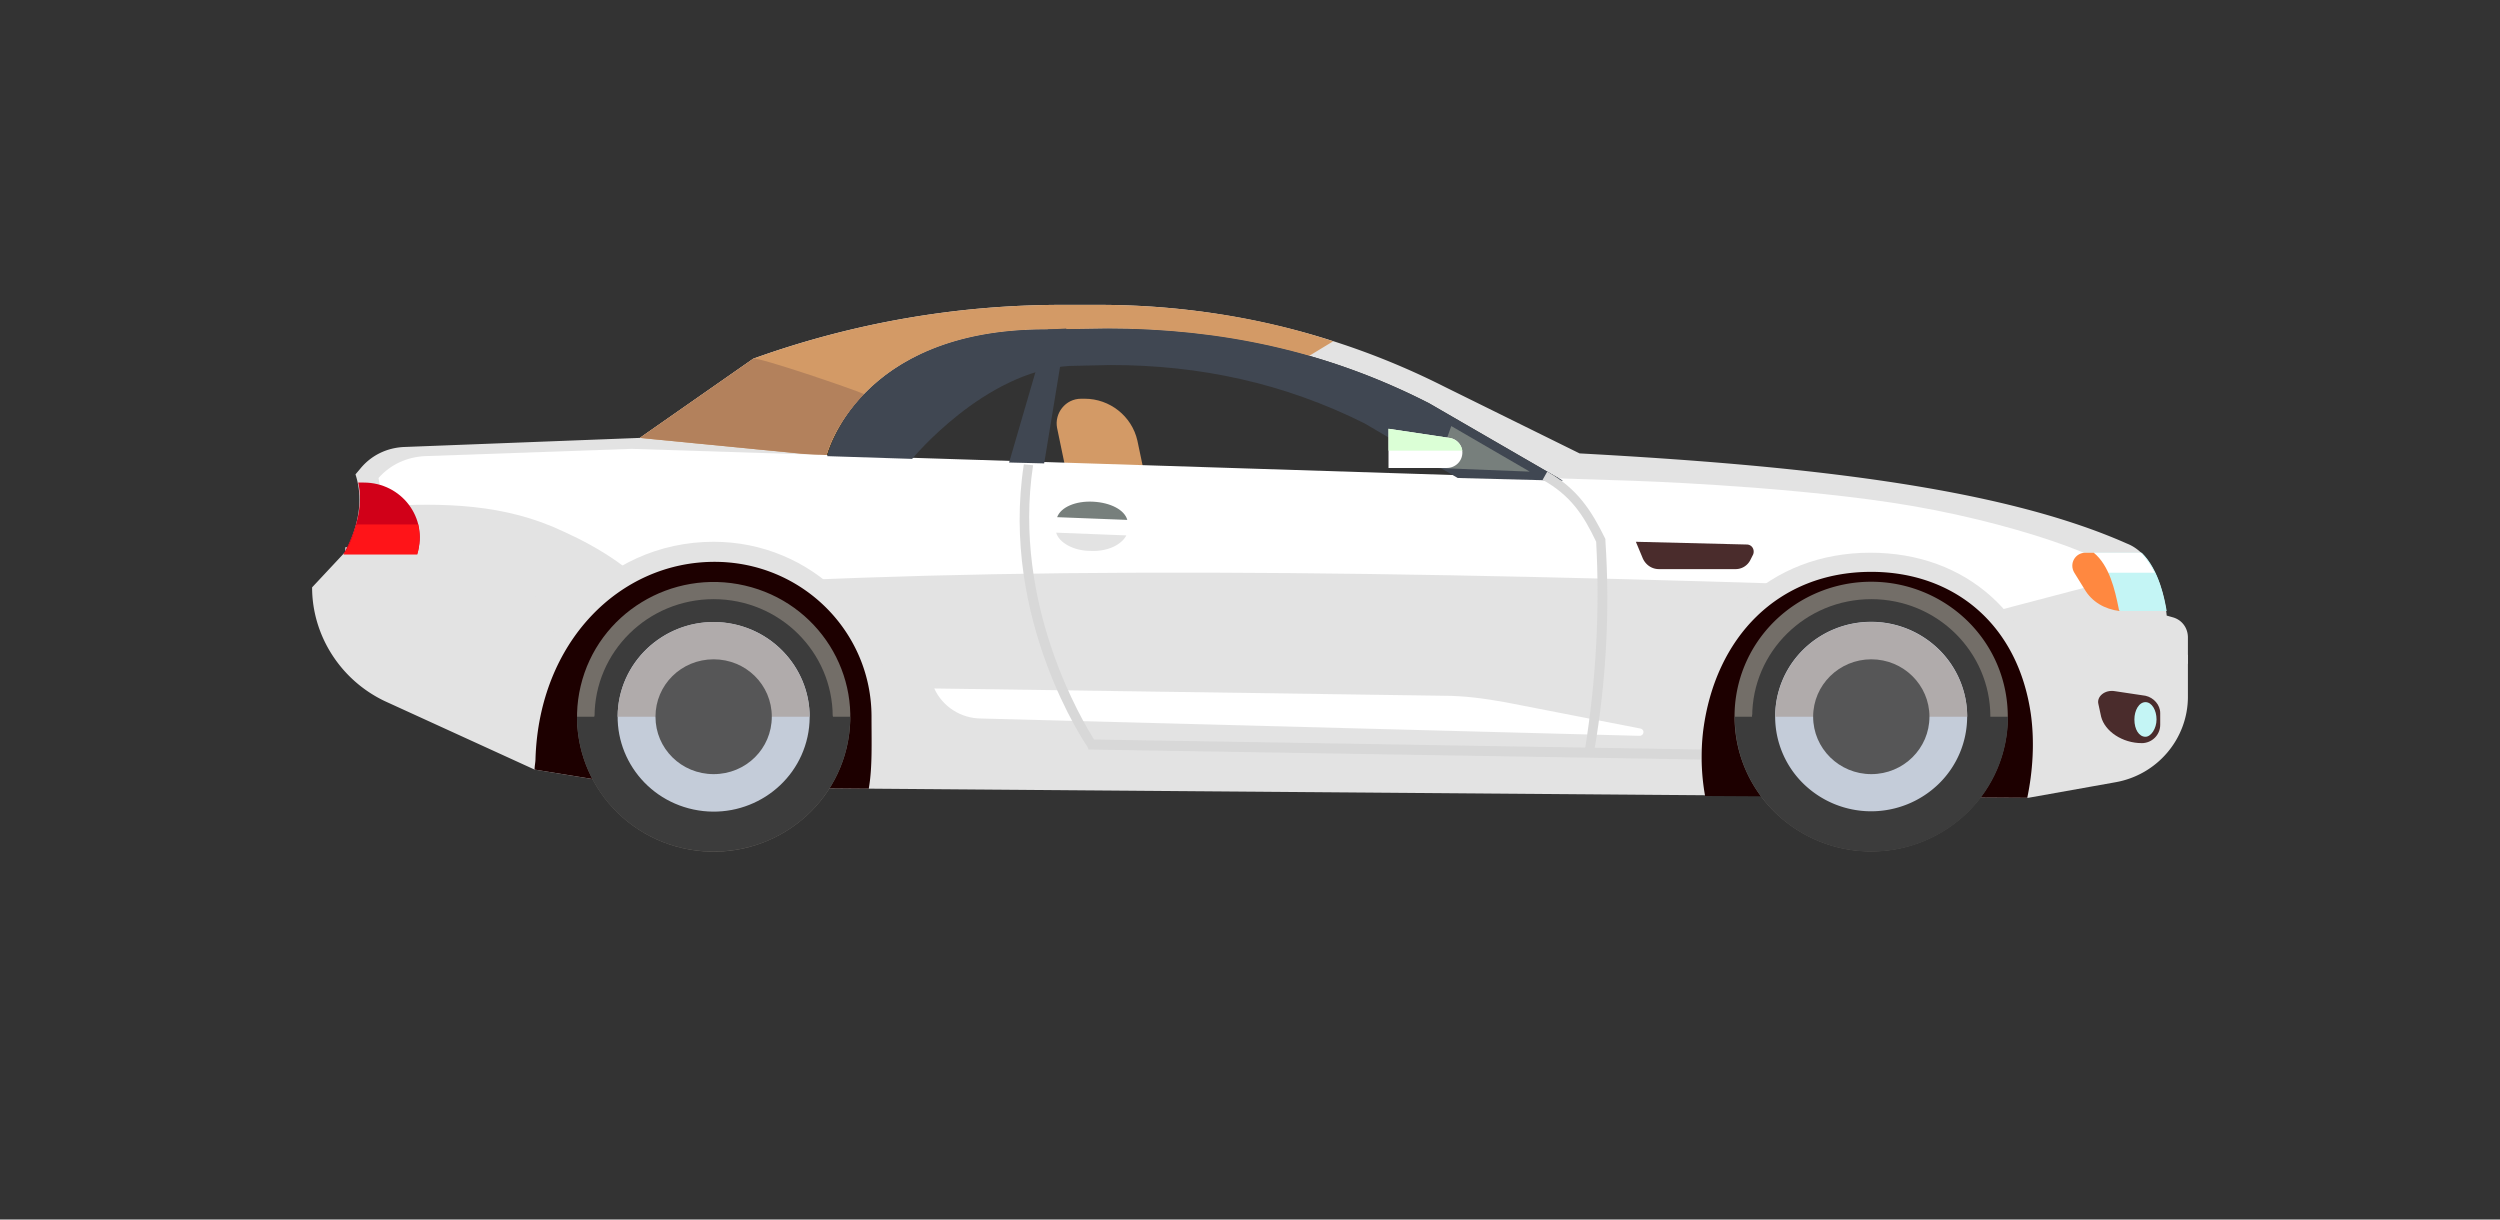 <svg xmlns="http://www.w3.org/2000/svg" width="164" height="80" fill="none"><rect width="100%" height="100%" fill="#333333" stroke="none"/><path d="M73.644 33.987h-1.756c-.787 0-1.393-.538-1.575-1.255l-.969-4.662c-.182-.956.545-1.913 1.575-1.913h.242c1.635 0 3.088 1.136 3.452 2.749l.666 3.168c.182.956-.606 1.913-1.635 1.913z" fill="#d39a66"/><path d="M58.505 35.421h-1.756c-.787 0-1.393-.538-1.575-1.255l-.969-4.662c-.182-.956.545-1.913 1.575-1.913h.242c1.635 0 3.089 1.136 3.452 2.749l.666 3.168c.121 1.016-.666 1.913-1.635 1.913z" fill="#613800"/><path d="M142.135 40.382s-.302-3.825-2.604-4.722c-8.478-3.766-21.619-5.14-35.911-5.917l-8.841-4.363C87.694 21.793 79.942 20 72.13 20h-2.483a59.75 59.75 0 0 0-20.226 3.526l-7.449 5.2-15.503.598c-1.09.06-2.12.538-2.846 1.435l-.303.359c.484 1.494.303 3.168-.666 5.081l-2.18 2.331c0 3.168 1.877 6.097 4.784 7.471l9.81 4.483 6.964 1.136 91.019.717 5.692-1.016c2.786-.478 4.784-2.869 4.784-5.619v-3.885c0-.598-.363-1.136-.969-1.315l-.424-.12zm-87.93-10.46s2.059-8.308 14.352-8.308l4.057-.06c7.509 0 14.473 1.494 21.135 4.901l8.781 5.081-48.325-1.614z" fill="#e3e3e3"/><path d="M87.455 22.391C82.247 20.658 76.796 20 72.133 20H69.65a59.75 59.75 0 0 0-20.226 3.526l-7.449 5.2 12.233 1.195c.06-.239 2.241-8.308 14.352-8.308l4.057-.06c4.602 0 9.023.598 13.262 1.793l1.575-.956z" fill="#d39a66"/><path d="M49.424 23.527l-7.449 5.2 12.233 1.195c0-.119.545-2.092 2.483-4.064-.787-.359-6.964-2.451-7.267-2.331z" fill="#b3815c"/><path d="M124.086 32.971c-7.57-1.136-17.017-1.434-17.017-1.434l-65.645-2.092-13.565.478c-1.151.06-2.241.538-3.028 1.435.121.598.182 1.255.121 1.853 4.118-.239 8.175-.179 12.051 1.674 2.241 1.016 4.845 2.57 6.359 4.722.121.06.303.119.424.179h.182v-1.255c21.559-1.434 46.69-1.136 80.36 0v3.287l14.776-3.885c.364-1.076-7.388-3.825-15.018-4.961zm-62.8 12.193l33.428.478c1.332 0 2.664.179 3.997.418l8.902 1.733c.303.06.242.478-.06.478l-43.178-1.136c-1.332 0-2.543-.777-3.089-1.973z" fill="#fff"/><path d="M68.557 21.614l4.057-.06c7.509 0 14.473 1.494 21.135 4.901l8.781 5.081-6.904-.179-6.116-3.586c-5.268-2.63-10.779-3.825-16.653-3.825l-2.725.06c-5.571.359-10.295 6.097-10.295 6.097l-5.571-.179c-.061 0 1.998-8.308 14.292-8.308z" fill="#404752"/><path d="M110.279 49.647c0-.598.06-1.255.121-1.853.908-6.993 5.753-11.536 12.293-11.536 6.298 0 10.901 4.124 11.748 10.52.122.956.182 1.913.122 2.869h-24.284zm-76.484.06c.242-8.069 5.814-14.166 13.02-14.166 6.419 0 11.627 5.14 11.627 11.476v.897 1.853H33.795v-.06z" fill="#e3e3e3"/><g fill="#d8d8d8"><path d="M104.588 49.228l-.606-.12c.727-4.543.969-9.085.727-13.568-.848-1.793-1.696-3.048-3.512-4.065l.302-.538c1.999 1.136 2.907 2.57 3.816 4.423v.12c.302 4.543.06 9.145-.727 13.748z"/><path d="M111.553 49.826l-40.15-.657-.061-.179c-.061-.06-5.753-8.368-4.178-18.529l.606.06c-1.393 9.205 3.331 16.915 3.997 17.991l39.848.657-.061.657z"/></g><path d="M38.398 42.893l-4.845-4.423c-1.393-1.255-3.21-1.972-5.087-1.972h-5.814V35.9h5.814c2.059 0 3.997.777 5.511 2.152l4.845 4.423-.424.418zm93.442 2.331l-.242-.538 1.877-.777a12.51 12.51 0 0 1 4.845-.956h5.208v.598h-5.208a12.13 12.13 0 0 0-4.602.897l-1.878.777z" fill="#e3e3e3"/><path d="M23.862 31.656h-.363c.303 1.315 0 2.809-.848 4.483l-.121.179h4.845c.727-2.331-1.029-4.662-3.512-4.662z" fill="#d10018"/><path d="M23.378 34.405c-.182.598-.363 1.195-.727 1.793l-.121.179h4.845c.182-.657.182-1.315.061-1.972h-4.057z" fill="#ff1418"/><path d="M139.35 40.083h2.785c-.121-.717-.484-2.69-1.635-3.825h-3.633c-.666 0-1.09.717-.727 1.315l.666 1.076c.485.837 1.454 1.435 2.544 1.435z" fill="#c4f5f5"/><path d="M136.077 37.573h5.268c-.242-.478-.545-.956-.908-1.315h-3.633c-.667 0-1.09.717-.727 1.315z" fill="#fff"/><path d="M138.984 39.904c-.243-1.195-.606-2.809-1.635-3.646h-.545c-.667 0-1.09.717-.727 1.315l.666 1.076c.485.837 1.332 1.315 2.301 1.435-.06-.12-.06-.12-.06-.179z" fill="#ff8840"/><path d="M108.827 37.334h5.027a1.08 1.08 0 0 0 .969-.598l.181-.359c.121-.299-.06-.657-.424-.657l-7.267-.179.424 1.016c.182.478.606.777 1.09.777z" fill="#4a2c2c"/><path d="M111.854 52.217a14.54 14.54 0 0 1-.122-4.304c.788-6.097 4.906-10.4 11.022-10.4 5.329 0 9.629 3.347 10.477 9.384.242 1.793.121 3.706-.243 5.439l-21.134-.119zm-76.786-1.733c0-.239.061-.478.061-.717.242-7.651 5.511-12.911 11.748-12.911 5.692 0 10.295 4.543 10.295 10.161 0 1.733.061 3.347-.182 4.722l-14.958-.12-6.964-1.136z" fill="#1d0000"/><path d="M55.543 49.044c1.13-4.757-1.861-9.517-6.68-10.632s-9.642 1.836-10.772 6.593 1.861 9.517 6.68 10.632 9.642-1.836 10.772-6.593z" fill="#736e68"/><g fill="#3c3c3c"><path d="M55.777 47.017c0 4.901-3.997 8.846-8.963 8.846s-8.963-3.945-8.963-8.846h17.925z"/><path d="M46.814 54.727c4.314 0 7.812-3.452 7.812-7.711s-3.498-7.711-7.812-7.711-7.812 3.452-7.812 7.711 3.498 7.711 7.812 7.711z"/><path d="M54.626 46.957v.12c0 4.244-3.512 7.711-7.812 7.711s-7.812-3.467-7.812-7.711v-.12h15.624z"/></g><path d="M52.972 48.339c.735-3.356-1.426-6.664-4.826-7.389s-6.751 1.407-7.486 4.763 1.426 6.664 4.826 7.389 6.751-1.407 7.486-4.763z" fill="#c4ccd9"/><path d="M46.814 40.801c3.452 0 6.298 2.809 6.298 6.216H40.516c0-3.407 2.846-6.216 6.298-6.216z" fill="#b0abab"/><path d="M50.63 47.017c0 2.092-1.696 3.766-3.815 3.766s-3.815-1.674-3.815-3.766 1.696-3.766 3.815-3.766 3.815 1.674 3.815 3.766z" fill="#565657"/><path d="M129.085 53.261c3.501-3.455 3.501-9.056 0-12.51a9.05 9.05 0 0 0-12.674 0c-3.501 3.455-3.501 9.056 0 12.51a9.05 9.05 0 0 0 12.674 0z" fill="#736e68"/><g fill="#3c3c3c"><path d="M131.723 47.017c0 4.901-3.997 8.846-8.963 8.846s-8.962-3.945-8.962-8.846h17.925z"/><path d="M122.756 54.727c4.315 0 7.812-3.452 7.812-7.711s-3.497-7.711-7.812-7.711-7.812 3.452-7.812 7.711 3.498 7.711 7.812 7.711z"/><path d="M130.508 46.957v.12c0 4.244-3.513 7.71-7.812 7.71s-7.752-3.526-7.752-7.77v-.12h15.564v.06z"/></g><path d="M127.201 51.401a6.16 6.16 0 0 0 0-8.791 6.36 6.36 0 0 0-8.907 0 6.16 6.16 0 0 0 0 8.791 6.36 6.36 0 0 0 8.907 0z" fill="#c4ccd9"/><path d="M122.753 40.801c3.452 0 6.298 2.809 6.298 6.216h-12.596c0-3.407 2.785-6.216 6.298-6.216z" fill="#b0abab"/><path d="M122.757 50.783c2.107 0 3.815-1.686 3.815-3.766s-1.708-3.766-3.815-3.766-3.815 1.686-3.815 3.766 1.708 3.766 3.815 3.766z" fill="#565657"/><path d="M140.499 48.75c.666 0 1.211-.538 1.211-1.196v-.777c0-.538-.424-1.016-.969-1.136l-1.998-.299c-.666-.12-1.211.359-1.09.837l.181.837c.243.956 1.393 1.733 2.665 1.733z" fill="#4a2c2c"/><path d="M94.234 30.699l6.116.239-5.147-2.989-.969 2.75z" fill="#777f7c"/><path d="M68.74 21.614l1.211-.06-1.453 8.846-2.301-.06 2.543-8.727z" fill="#404752"/><path d="M69.285 34.943c.182.657 1.151 1.195 2.241 1.195 1.151.06 2.059-.418 2.362-1.016l-4.602-.179z" fill="#e3e3e3"/><path d="M69.348 33.927c.242-.657 1.211-1.076 2.362-1.016s2.059.538 2.241 1.195l-4.602-.179z" fill="#777f7c"/><path d="M91.087 30.699h3.815c.545 0 1.029-.418 1.029-1.016a.97.97 0 0 0-.848-.956l-3.997-.598v2.57z" fill="#fff"/><path d="M95.931 29.563c-.061-.418-.424-.777-.848-.837l-3.997-.598v1.435h4.845z" fill="#dbffd6"/><path d="M140.016 47.196c0 .658.303 1.136.727 1.136.363 0 .726-.538.726-1.136s-.302-1.136-.726-1.136-.727.538-.727 1.136z" fill="#c4f5f5"/></svg>